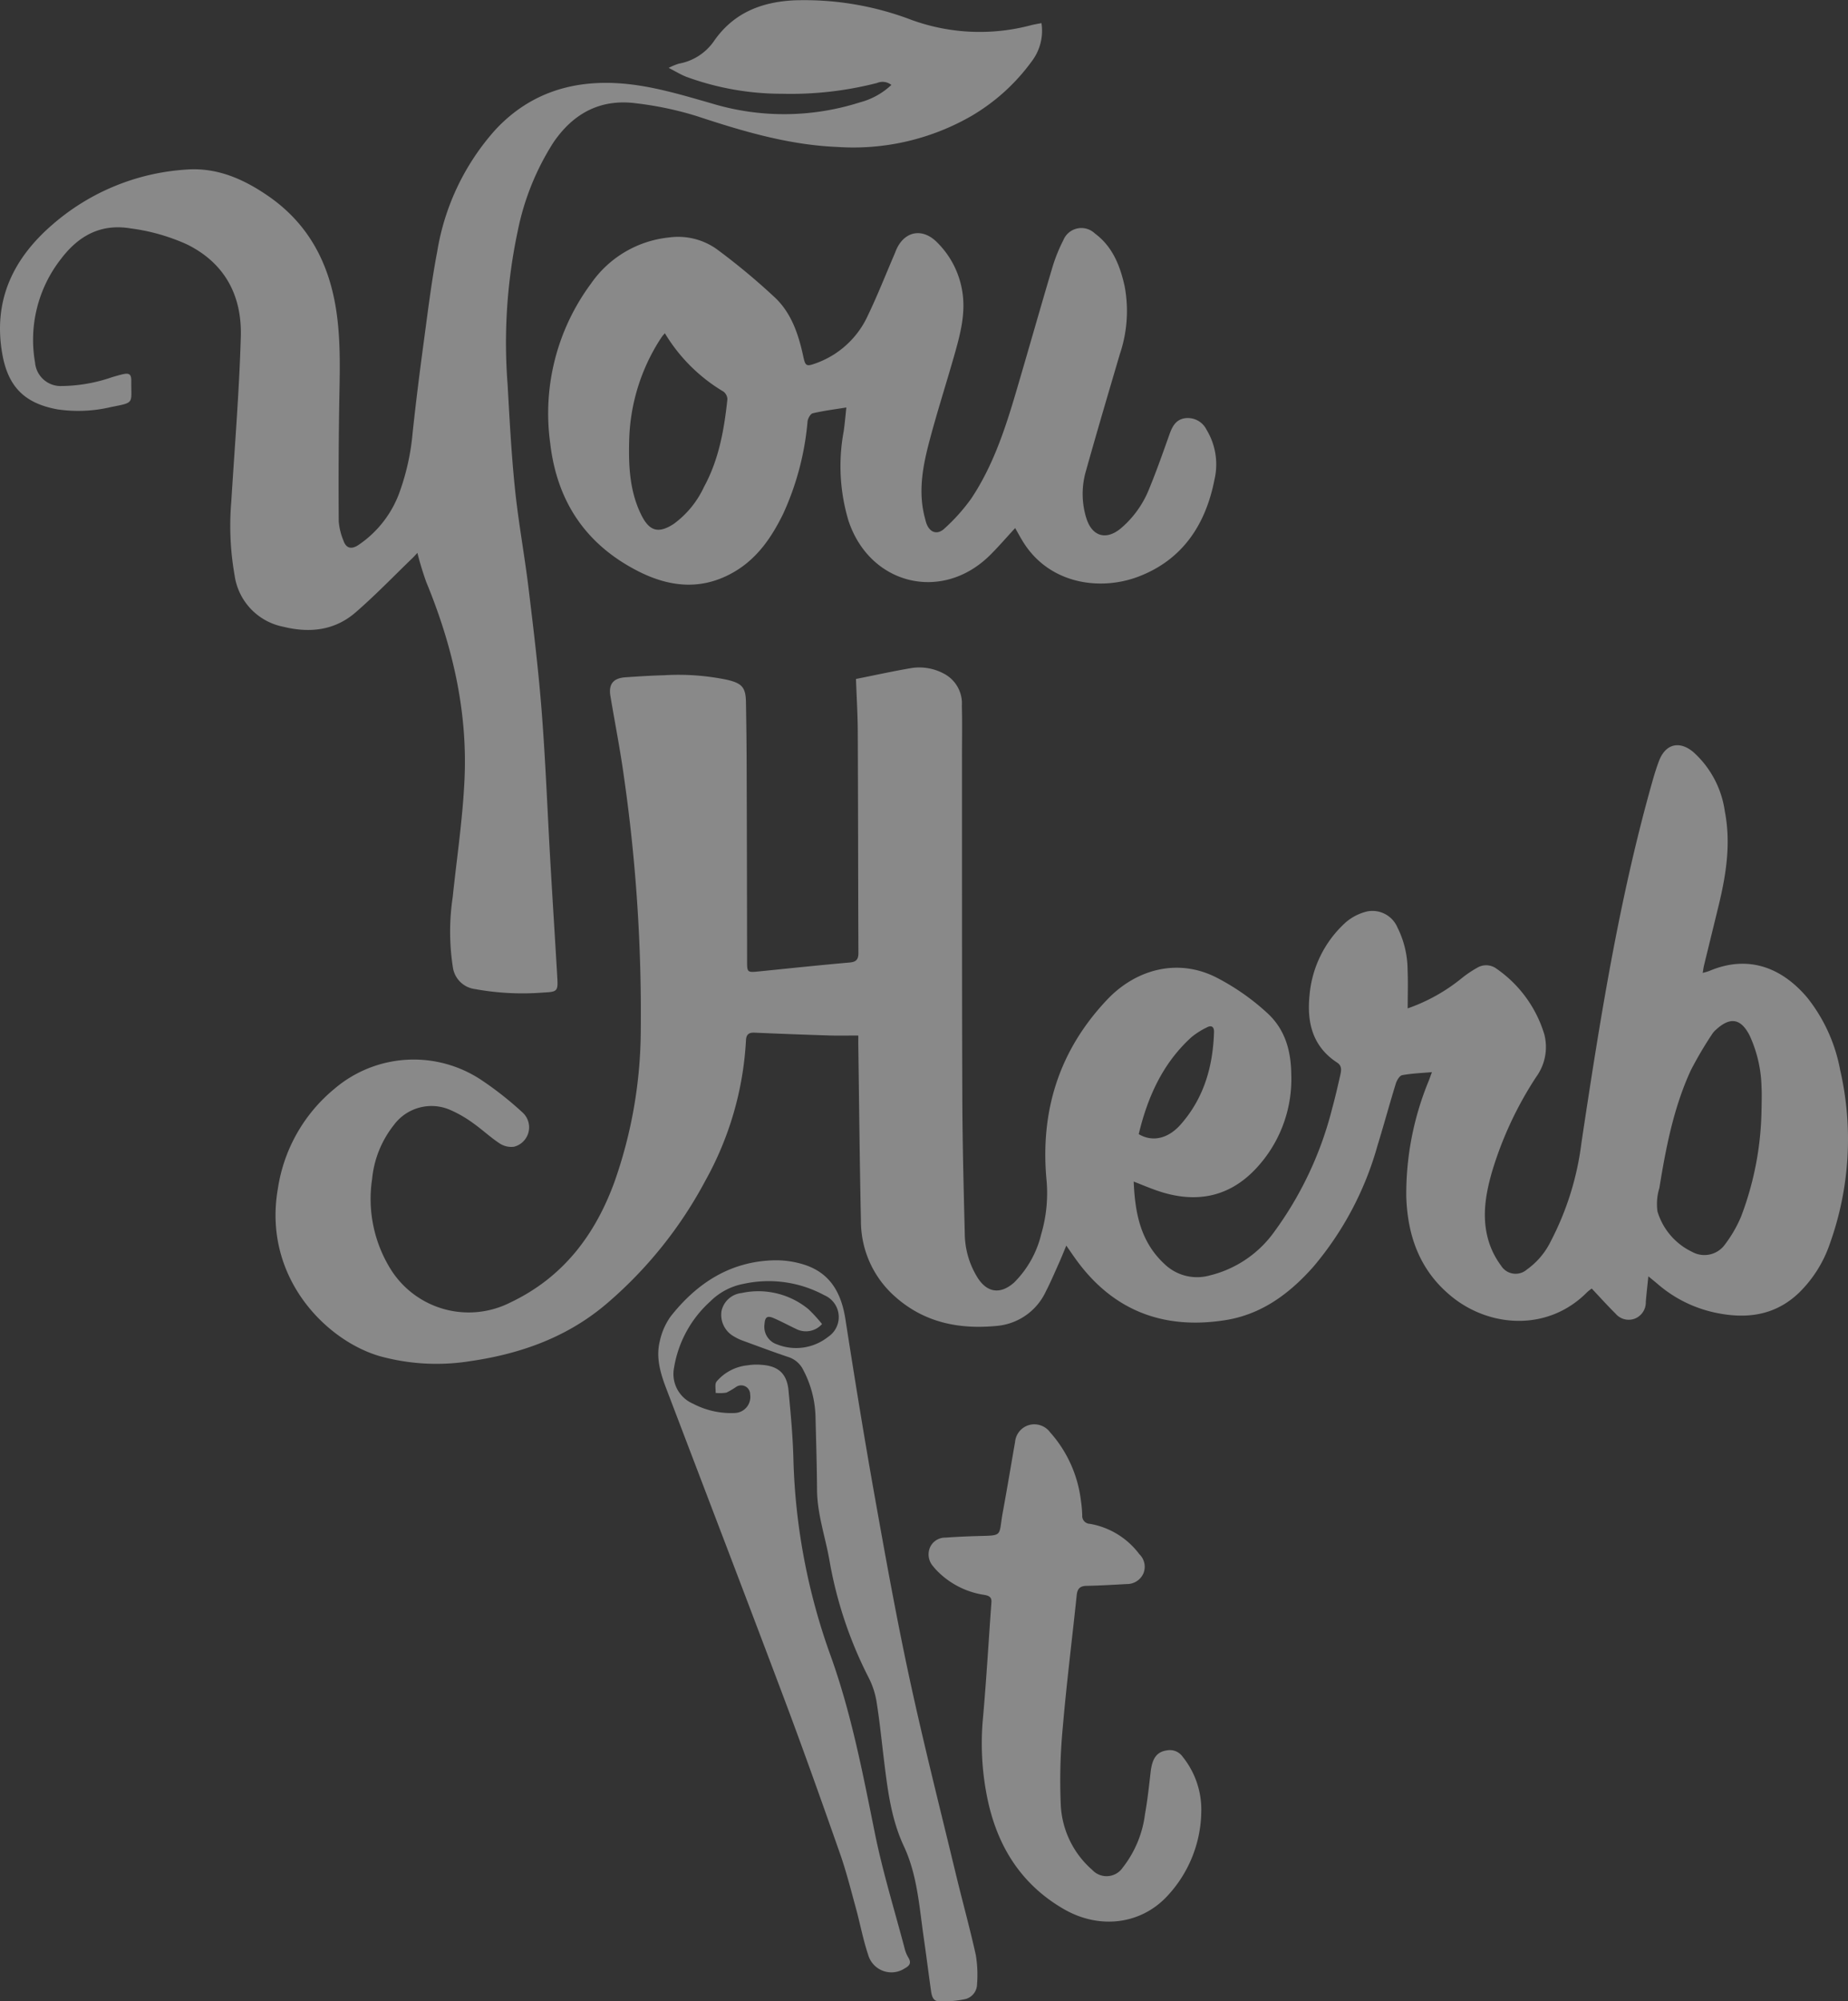 <?xml version="1.0" encoding="UTF-8"?>
<svg xmlns="http://www.w3.org/2000/svg" xmlns:xlink="http://www.w3.org/1999/xlink" width="249.29" height="269.868" viewBox="0 0 249.29 269.868">
  <rect x="0" y="0" width="249.29" height="269.868" fill="#333333" stroke="none"/>
  <defs>
    <clipPath id="clip-path">
      <rect id="Rectangle_3445" data-name="Rectangle 3445" width="249.29" height="269.868" fill="#fff"></rect>
    </clipPath>
  </defs>
  <g id="Group_36456" data-name="Group 36456" opacity="0.42" clip-path="url(#clip-path)">
    <path id="Path_47847" data-name="Path 47847" d="M354.234,533.9a24.127,24.127,0,0,0,7.329-4.1,14.906,14.906,0,0,1,2.058-1.384,2.345,2.345,0,0,1,2.624.149,16.6,16.6,0,0,1,6.427,8.851,6.85,6.85,0,0,1-1.081,5.7,48.781,48.781,0,0,0-6,12.889c-.926,3.238-1.429,6.5-.271,9.773a10.91,10.91,0,0,0,1.512,2.812,2.306,2.306,0,0,0,3.481.526,10.148,10.148,0,0,0,3.236-3.832,39.041,39.041,0,0,0,4.13-13.282c2.467-16.39,5.047-32.761,9.578-48.746.259-.914.539-1.826.876-2.714.873-2.307,2.753-2.791,4.645-1.2a13.181,13.181,0,0,1,4.237,7.966c.84,4.3.192,8.5-.82,12.674-.658,2.713-1.328,5.424-1.987,8.137-.07.288-.1.585-.174.995a8.535,8.535,0,0,0,.871-.255c5.41-2.3,9.927-.33,13.241,3.6a22.089,22.089,0,0,1,4.422,9.708,41.748,41.748,0,0,1-1.359,23.4,16.865,16.865,0,0,1-4.168,6.663c-3.258,3.134-7.173,3.6-11.4,2.682a17.365,17.365,0,0,1-7.663-3.828c-.367-.312-.743-.613-1.276-1.052-.129,1.276-.255,2.356-.343,3.439a2.361,2.361,0,0,1-1.375,2.22,2.32,2.32,0,0,1-2.7-.622c-1.09-1.079-2.116-2.222-3.22-3.391a6.274,6.274,0,0,0-.617.488c-5.22,5.287-13.016,4.814-18.2.657-4.316-3.462-6.024-8.137-6.2-13.516a39.88,39.88,0,0,1,3.058-15.71c.119-.311.226-.627.4-1.1-1.417.127-2.732.167-4.009.409-.352.067-.725.693-.86,1.132-.859,2.784-1.618,5.6-2.478,8.383a43.22,43.22,0,0,1-8.639,16.31c-3.213,3.628-6.97,6.434-11.883,7.209-8.409,1.326-15.245-1.311-20.251-8.328-.373-.523-.736-1.054-1.2-1.724-.356.849-.651,1.6-.98,2.33-.577,1.287-1.128,2.589-1.774,3.841a8.071,8.071,0,0,1-6.643,4.659c-5.114.492-9.853-.464-13.8-4.039a13.557,13.557,0,0,1-4.506-10.145c-.172-7.862-.243-15.726-.355-23.589-.006-.4,0-.8,0-1.386-1.324,0-2.6.034-3.874-.006q-5.064-.159-10.126-.38c-.792-.035-1.122.27-1.154,1.044a43.624,43.624,0,0,1-5.488,18.936,56.963,56.963,0,0,1-13.241,16.512c-5.294,4.54-11.588,6.8-18.4,7.794a28.787,28.787,0,0,1-12.233-.652c-7.284-2.092-15.881-10.692-13.775-22.645a21.572,21.572,0,0,1,7.6-13.4,16.475,16.475,0,0,1,19.883-1.178,45.379,45.379,0,0,1,5.557,4.392,2.7,2.7,0,0,1-1.2,4.58,2.862,2.862,0,0,1-1.946-.456c-1.251-.828-2.356-1.874-3.585-2.74a16.137,16.137,0,0,0-2.932-1.707,6.312,6.312,0,0,0-7.758,2,13.823,13.823,0,0,0-2.914,7.255,17.944,17.944,0,0,0,2.573,12.274,12.417,12.417,0,0,0,16.069,4.379c7.092-3.363,11.436-9.078,14.058-16.285a62.135,62.135,0,0,0,3.541-20.413,223.779,223.779,0,0,0-2.266-34.161c-.5-3.647-1.216-7.264-1.827-10.9-.272-1.616.363-2.434,2.022-2.549,1.746-.121,3.494-.232,5.243-.279a32.376,32.376,0,0,1,8.519.624c1.949.47,2.465,1,2.5,3.013.04,2.611.08,5.223.089,7.834q.046,13.413.061,26.827c0,1.819-.051,1.81,1.737,1.629,4.033-.408,8.065-.833,12.1-1.188.922-.081,1.185-.437,1.181-1.321-.043-9.927-.04-19.855-.086-29.782-.011-2.355-.156-4.709-.243-7.133,2.516-.5,5.029-1.056,7.563-1.484a7.023,7.023,0,0,1,4.293.765,4.532,4.532,0,0,1,2.428,4.344c.066,2.365.016,4.732.017,7.1.01,15.276-.01,30.553.045,45.829.022,6.112.182,12.224.333,18.334a11.417,11.417,0,0,0,1.68,5.773c1.3,2.118,3.126,2.381,4.986.717a13.7,13.7,0,0,0,3.641-6.5,19.567,19.567,0,0,0,.694-7.57c-.794-9.23,1.79-17.288,8.195-24.057,3.954-4.18,9.749-5.719,15.078-2.821a31.216,31.216,0,0,1,6.659,4.737c2.352,2.231,3.079,5.1,3.111,8.2a17.631,17.631,0,0,1-4.859,12.756c-3.688,3.875-8.225,4.6-13.208,2.886-1.037-.356-2.048-.788-3.19-1.231.172,4.26.927,8.146,4.174,11.137a6.32,6.32,0,0,0,6.068,1.523,15.094,15.094,0,0,0,8.685-5.844,47.958,47.958,0,0,0,7.856-16.725c.41-1.477.746-2.976,1.088-4.471.138-.6.233-1.232-.417-1.656-3.332-2.173-4.107-5.407-3.735-9.092a14.936,14.936,0,0,1,4.89-9.832,6.792,6.792,0,0,1,2.894-1.472,3.666,3.666,0,0,1,4.077,2.168,12.9,12.9,0,0,1,1.365,5.683c.072,1.68.015,3.366.015,5.228m47.74,13.435c0-.921.049-1.846-.009-2.763a17.458,17.458,0,0,0-1.613-7.033c-1.173-2.282-2.6-2.527-4.5-.794a2.912,2.912,0,0,0-.549.617,50.78,50.78,0,0,0-2.885,4.9c-2.315,5.032-3.354,10.429-4.234,15.856a7.36,7.36,0,0,0-.255,3.16,8.849,8.849,0,0,0,4.661,5.445,3.408,3.408,0,0,0,4.454-1.007A17.34,17.34,0,0,0,399.2,562a42.021,42.021,0,0,0,2.77-14.664m-84.016,3.521c1.887,1.116,4,.595,5.683-1.326,3.132-3.568,4.334-7.825,4.475-12.462.02-.671-.34-.938-.938-.618a10.292,10.292,0,0,0-2.092,1.319c-3.9,3.53-5.93,8.091-7.127,13.087" transform="translate(-164.344 -397.92)" fill="#fff"></path>
    <path id="Path_47848" data-name="Path 47848" d="M140.491,3.124a6.8,6.8,0,0,1-1.333,5.18,26.794,26.794,0,0,1-8.231,7.406,31.928,31.928,0,0,1-17.963,4.111c-6.55-.267-12.734-2.1-18.907-4.139A45.31,45.31,0,0,0,85.8,13.933c-4.79-.629-8.47,1.344-11.161,5.306A34.9,34.9,0,0,0,69.83,31.212a72.35,72.35,0,0,0-1.357,20.616c.266,4.72.512,9.447,1,14.148.463,4.485,1.294,8.932,1.835,13.41.671,5.545,1.343,11.1,1.773,16.664.518,6.7.773,13.427,1.159,20.141.3,5.18.631,10.358.933,15.538.112,1.923.05,2.023-1.832,2.116a35.655,35.655,0,0,1-9.266-.466,3.452,3.452,0,0,1-2.984-2.938,31.315,31.315,0,0,1-.024-9.448c.557-5.343,1.368-10.675,1.6-16.032.4-9.191-1.66-17.978-5.161-26.455a41.2,41.2,0,0,1-1.2-3.946c-.145.153-.413.456-.7.736-2.54,2.447-4.99,5-7.652,7.3-2.808,2.432-6.173,2.8-9.718,1.929a8.236,8.236,0,0,1-6.592-6.958,38.383,38.383,0,0,1-.444-9.908c.457-7.416,1.07-14.829,1.285-22.252.159-5.5-2.115-9.906-7.27-12.45a26.792,26.792,0,0,0-7.586-2.152c-4.044-.672-7.023.985-9.4,4.112a17.687,17.687,0,0,0-3.5,13.973A3.462,3.462,0,0,0,8.3,52.059a21.329,21.329,0,0,0,6.859-1.208c.444-.123.884-.26,1.331-.365.942-.222,1.229-.038,1.219.895-.031,3.082.5,2.871-2.723,3.511a19.162,19.162,0,0,1-7.222.317C3.236,54.387,1.038,52.09.28,47.57-.933,40.338,1.88,34.72,7.231,30.156a30.433,30.433,0,0,1,17.946-7.288c4.133-.3,7.736,1.3,11.071,3.615C41.517,30.139,44.284,35.29,45.3,41.5c.729,4.456.522,8.939.455,13.423q-.115,7.7-.059,15.393A8.494,8.494,0,0,0,46.33,72.9c.36,1.055,1.074,1.225,2.015.6a14.522,14.522,0,0,0,5.625-7.324,31.751,31.751,0,0,0,1.691-7.8c.427-4,.925-7.987,1.463-11.971.563-4.166,1.066-8.349,1.855-12.475a32.388,32.388,0,0,1,7.829-16.407c4.336-4.672,9.783-6.591,16.078-6.32,4.526.2,8.818,1.52,13.123,2.749a33.633,33.633,0,0,0,19.952-.134,9.8,9.8,0,0,0,4.281-2.361,1.9,1.9,0,0,0-1.931-.263,46.7,46.7,0,0,1-12.774,1.455,37.431,37.431,0,0,1-12.99-2.3c-.729-.292-1.407-.71-2.347-1.191a8.412,8.412,0,0,1,1.378-.571,7.322,7.322,0,0,0,4.759-3.078C98.961,1.739,102.695.281,107.082.05a40.549,40.549,0,0,1,15.885,2.64,26.928,26.928,0,0,0,16.123.713c.438-.112.887-.178,1.4-.28" transform="translate(0 -0.004)" fill="#fff"></path>
    <path id="Path_47849" data-name="Path 47849" d="M464.12,207.232c-1.188,1.285-2.232,2.5-3.36,3.622-6.472,6.461-16.268,4.063-19.133-4.622a25.591,25.591,0,0,1-.647-12.021c.152-1.024.234-2.059.365-3.237-1.608.262-3.09.445-4.535.785-.309.072-.651.691-.7,1.09a37.593,37.593,0,0,1-3.3,12.49c-1.511,3.075-3.4,5.872-6.395,7.686-4.394,2.659-8.826,2.258-13.244-.014-7.04-3.62-10.871-9.421-11.779-17.232a29.388,29.388,0,0,1,5.5-21.5,14.607,14.607,0,0,1,10.543-6.231,8.988,8.988,0,0,1,6.475,1.614,89.42,89.42,0,0,1,7.783,6.473c2.236,2.1,3.194,4.973,3.833,7.926.295,1.362.411,1.416,1.717.95a12.235,12.235,0,0,0,7.042-6.528c1.262-2.622,2.328-5.339,3.479-8.015.1-.225.183-.455.278-.681,1.082-2.58,3.528-3.093,5.519-1.1a11.925,11.925,0,0,1,3.4,6.509c.527,3.009-.238,5.86-1.044,8.7-1.14,4.011-2.428,7.983-3.474,12.018-.849,3.276-1.411,6.621-.491,10.009.056.207.1.418.171.621.44,1.3,1.486,1.685,2.477.735a25.025,25.025,0,0,0,3.6-4.034c2.959-4.442,4.6-9.476,6.091-14.547,1.632-5.532,3.2-11.083,4.845-16.611a21.737,21.737,0,0,1,1.473-3.662,2.628,2.628,0,0,1,4.245-.927c2.4,1.774,3.412,4.349,4.03,7.129a18.119,18.119,0,0,1-.655,9.177c-1.541,5.237-3.093,10.472-4.564,15.729a11.04,11.04,0,0,0,.05,6.365c.777,2.478,2.674,3.032,4.664,1.372a13.542,13.542,0,0,0,3.823-5.347c.991-2.407,1.854-4.869,2.729-7.323.381-1.069.86-1.995,2.106-2.177a2.82,2.82,0,0,1,2.9,1.562,8.993,8.993,0,0,1,1.074,6.676c-1.184,6.1-4.315,10.875-10.306,13.138-5.143,1.942-12.006,1-15.541-4.737-.35-.567-.664-1.156-1.048-1.827m-47.253-26.272c-.181.213-.291.321-.376.446-.191.278-.378.559-.553.847a26.4,26.4,0,0,0-3.888,13.263c-.086,3.385.071,6.75,1.609,9.893,1.092,2.231,2.3,2.618,4.382,1.279a12.873,12.873,0,0,0,4.1-5c2.013-3.682,2.723-7.725,3.16-11.828a1.339,1.339,0,0,0-.548-1.038,22.827,22.827,0,0,1-7.89-7.866" transform="translate(-327.173 -136.028)" fill="#fff"></path>
    <path id="Path_47850" data-name="Path 47850" d="M503.514,930.049a2.9,2.9,0,0,1-3.522.643c-1-.472-1.972-1-2.986-1.438-.878-.378-1.177-.158-1.246.784a2.5,2.5,0,0,0,1.7,2.756,6.951,6.951,0,0,0,6.885-1.027,3.2,3.2,0,0,0-.515-5.606,15.811,15.811,0,0,0-10.9-1.535,8.605,8.605,0,0,0-4.5,2.38,15.349,15.349,0,0,0-4.881,8.962,4.354,4.354,0,0,0,2.571,4.82,11,11,0,0,0,5.6,1.254,2.167,2.167,0,0,0,2.1-2.5,1.211,1.211,0,0,0-1.855-1.043,10.457,10.457,0,0,1-1.34.792,5.246,5.246,0,0,1-1.463.036c.029-.514-.134-1.167.121-1.518a6.3,6.3,0,0,1,4.214-2.2,7.363,7.363,0,0,1,1.924-.058c2.212.161,3.36,1.2,3.573,3.44.295,3.086.584,6.182.662,9.278A84.445,84.445,0,0,0,504.7,974.84c2.776,7.738,4.313,15.787,5.937,23.825,1.062,5.253,2.657,10.4,4.025,15.589a4.353,4.353,0,0,0,.48,1.191c.452.723.23,1.116-.478,1.492a3.261,3.261,0,0,1-4.929-1.853c-.69-2.057-1.084-4.211-1.66-6.309-.665-2.419-1.275-4.861-2.1-7.224-2.438-6.944-4.9-13.883-7.487-20.771-5.282-14.038-10.657-28.041-15.993-42.059-.784-2.06-1.413-4.177-.859-6.379a8.957,8.957,0,0,1,1.46-3.323c3.539-4.487,8.02-7.41,13.912-7.569a12.576,12.576,0,0,1,4.158.606c3.5,1.141,4.966,3.854,5.509,7.352,1.24,7.974,2.532,15.942,3.95,23.887,1.471,8.247,2.957,16.5,4.725,24.684,1.9,8.785,4.117,17.5,6.22,26.24.876,3.638,1.88,7.247,2.689,10.9a16.111,16.111,0,0,1,.171,3.923,2.106,2.106,0,0,1-1.522,2.018,13.74,13.74,0,0,1-3.7.3c-.767-.025-.911-.827-1-1.473-.336-2.371-.632-4.749-.976-7.119-.6-4.158-.865-8.435-2.665-12.282-1.724-3.685-2.192-7.574-2.677-11.5-.324-2.621-.582-5.253-.995-7.86a11.023,11.023,0,0,0-1.046-3.313,55.581,55.581,0,0,1-5.348-15.994c-.558-3.134-1.634-6.17-1.657-9.408-.023-3.286-.126-6.571-.207-9.856a14.247,14.247,0,0,0-1.672-6.353,3.374,3.374,0,0,0-2.039-1.722c-2.092-.706-4.16-1.482-6.234-2.242a6.1,6.1,0,0,1-.99-.483,3.329,3.329,0,0,1-1.742-3.475,3.1,3.1,0,0,1,2.709-2.418,10.635,10.635,0,0,1,9.007,2.174,19.911,19.911,0,0,1,1.848,2.017" transform="translate(-392.627 -751.5)" fill="#fff"></path>
    <path id="Path_47851" data-name="Path 47851" d="M715.941,1093.507a16.983,16.983,0,0,1-4.847,11.7c-3.6,3.625-9.026,4.181-13.682,1.5-5.648-3.257-8.857-8.271-10.239-14.526a36.74,36.74,0,0,1-.682-11.253c.463-5.2.762-10.41,1.14-15.615.052-.706-.37-.881-.942-.984a11.241,11.241,0,0,1-6.438-3.3,7.055,7.055,0,0,1-.484-.556,2.409,2.409,0,0,1-.406-2.583,2.227,2.227,0,0,1,2.078-1.286c1.377-.1,2.758-.166,4.139-.206,3.757-.109,2.971.122,3.591-3.247.577-3.138,1.1-6.287,1.649-9.43a2.621,2.621,0,0,1,1.949-2.315,2.652,2.652,0,0,1,2.784,1,16.827,16.827,0,0,1,4.146,9.168,17.211,17.211,0,0,1,.185,2.015,1.058,1.058,0,0,0,1.032,1.155,10.57,10.57,0,0,1,6.669,4.093,2.356,2.356,0,0,1,.568,2.547,2.41,2.41,0,0,1-2.256,1.48c-1.808.1-3.617.208-5.428.243-.887.018-1.241.382-1.332,1.251-.62,5.953-1.37,11.894-1.881,17.856a75.6,75.6,0,0,0-.267,10.475,12.4,12.4,0,0,0,4.246,8.724,2.63,2.63,0,0,0,4.108-.31,14.617,14.617,0,0,0,3.006-7.219c.338-1.87.542-3.766.758-5.655s.832-2.746,2.22-2.938a2.1,2.1,0,0,1,2.1.858,11.388,11.388,0,0,1,2.517,7.354" transform="translate(-553.89 -849.258)" fill="#fff"></path>
  </g>
</svg>
